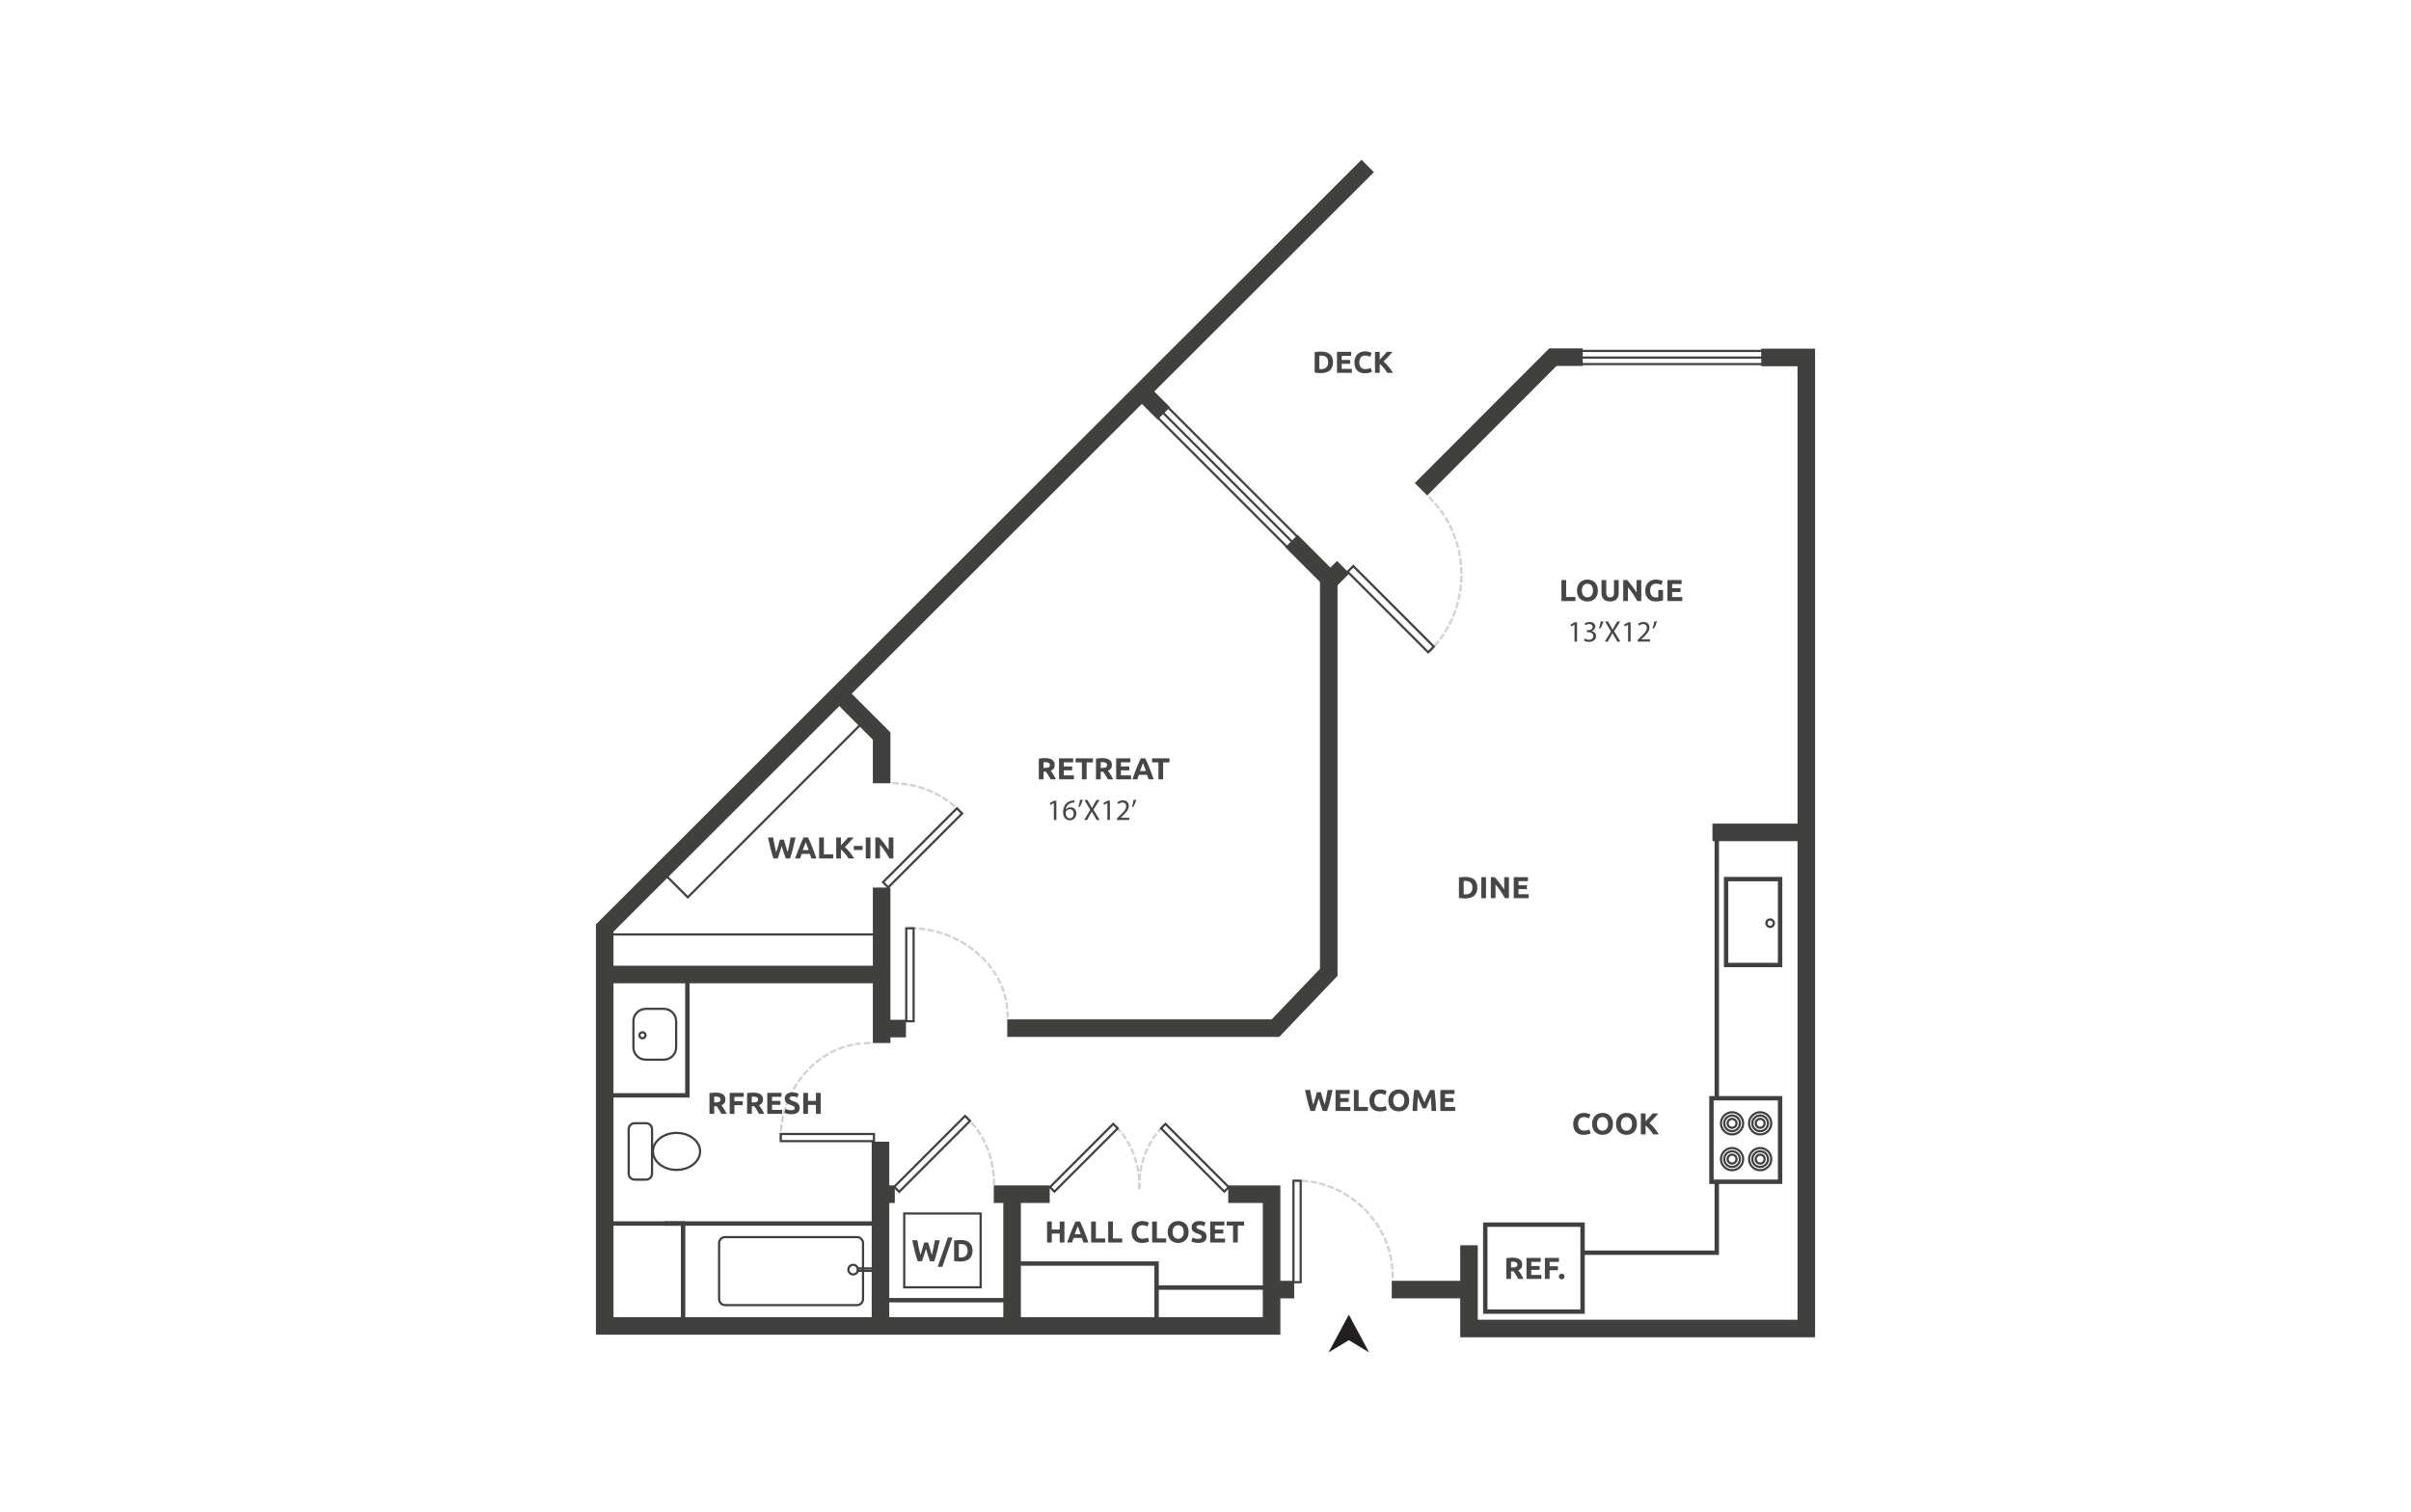 <?xml version="1.0" encoding="UTF-8"?><svg id="Layer_1" xmlns="http://www.w3.org/2000/svg" viewBox="0 0 998 626"><defs><style>.cls-1{fill:#d0d1d0;}.cls-2{fill:#231f20;}.cls-3{fill:#464646;}.cls-4{fill:#fff;}.cls-5{fill:#40413f;}</style></defs><rect class="cls-4" x="-15" y="-13" width="1028" height="652"/><path class="cls-5" d="M280.037,484.776c-5.629,0-10.209-3.638-10.209-8.11s4.58-8.109,10.209-8.109,10.21,3.637,10.21,8.109-4.58,8.11-10.21,8.11ZM280.037,469.466c-5.128,0-9.3,3.23-9.3,7.2s4.172,7.201,9.3,7.201,9.301-3.231,9.301-7.201-4.172-7.2-9.301-7.2Z"/><path class="cls-5" d="M267.415,488.796h-4.699c-1.622,0-2.942-1.32-2.942-2.942v-18.377c0-1.622,1.32-2.941,2.942-2.941h4.699c1.622,0,2.942,1.319,2.942,2.941v18.377c0,1.622-1.32,2.942-2.942,2.942ZM262.717,465.444c-1.121,0-2.033.912-2.033,2.032v18.377c0,1.121.912,2.033,2.033,2.033h4.699c1.121,0,2.033-.912,2.033-2.033v-18.377c0-1.12-.912-2.032-2.033-2.032h-4.699Z"/><path class="cls-5" d="M274.777,439.141h-7.48c-3.065,0-5.56-2.494-5.56-5.559v-10.823c0-3.065,2.494-5.56,5.56-5.56h7.48c3.065,0,5.56,2.494,5.56,5.56v10.823c0,3.065-2.494,5.559-5.56,5.559ZM267.297,418.108c-2.565,0-4.651,2.086-4.651,4.651v10.823c0,2.564,2.086,4.65,4.651,4.65h7.48c2.565,0,4.651-2.086,4.651-4.65v-10.823c0-2.565-2.086-4.651-4.651-4.651h-7.48Z"/><path class="cls-5" d="M265.939,430.295c-.94,0-1.704-.763-1.704-1.702,0-.939.764-1.703,1.704-1.703.939,0,1.703.763,1.703,1.703,0,.938-.763,1.702-1.703,1.702ZM265.939,427.8c-.439,0-.795.356-.795.794,0,.437.357.793.795.793.438,0,.794-.356.794-.793,0-.438-.356-.794-.794-.794Z"/><path class="cls-5" d="M354.752,540.749h-54.604c-1.622,0-2.941-1.319-2.941-2.941v-23.177c0-1.622,1.319-2.942,2.941-2.942h54.604c1.622,0,2.942,1.32,2.942,2.942v23.177c0,1.622-1.32,2.941-2.942,2.941ZM300.148,512.598c-1.12,0-2.032.912-2.032,2.033v23.177c0,1.12.912,2.032,2.032,2.032h54.604c1.121,0,2.033-.912,2.033-2.032v-23.177c0-1.121-.912-2.033-2.033-2.033h-54.604Z"/><path class="cls-5" d="M363.348,526.574h-8.655v-1.927h8.655v1.927ZM355.603,525.665h6.837v-.109h-6.837v.109Z"/><path class="cls-5" d="M353.16,528.058c-1.349,0-2.447-1.098-2.447-2.447,0-1.35,1.098-2.448,2.447-2.448,1.35,0,2.448,1.098,2.448,2.448,0,1.349-1.098,2.447-2.448,2.447ZM353.16,524.071c-.849,0-1.538.691-1.538,1.539s.69,1.538,1.538,1.538,1.539-.69,1.539-1.538-.691-1.539-1.539-1.539Z"/><path class="cls-5" d="M716.961,470.083c-2.78,0-5.042-2.262-5.042-5.042s2.262-5.042,5.042-5.042c2.781,0,5.043,2.262,5.043,5.042s-2.262,5.042-5.043,5.042ZM716.961,460.908c-2.279,0-4.132,1.855-4.132,4.133s1.854,4.132,4.132,4.132,4.134-1.854,4.134-4.132-1.855-4.133-4.134-4.133Z"/><path class="cls-5" d="M716.961,468.74c-2.039,0-3.698-1.659-3.698-3.698s1.659-3.697,3.698-3.697,3.697,1.658,3.697,3.697-1.658,3.698-3.697,3.698ZM716.961,462.253c-1.538,0-2.789,1.251-2.789,2.788,0,1.538,1.251,2.789,2.789,2.789,1.538,0,2.788-1.251,2.788-2.789,0-1.538-1.251-2.788-2.788-2.788Z"/><path class="cls-5" d="M716.961,467.35c-1.273,0-2.309-1.036-2.309-2.309,0-1.274,1.036-2.31,2.309-2.31s2.308,1.036,2.308,2.31c0,1.273-1.035,2.309-2.308,2.309ZM716.961,463.64c-.772,0-1.4.628-1.4,1.401s.628,1.4,1.4,1.4c.771,0,1.399-.628,1.399-1.4s-.628-1.401-1.399-1.401Z"/><path class="cls-5" d="M728.598,470.083c-2.78,0-5.042-2.262-5.042-5.042s2.262-5.042,5.042-5.042,5.042,2.262,5.042,5.042-2.262,5.042-5.042,5.042ZM728.598,460.908c-2.279,0-4.133,1.855-4.133,4.133s1.855,4.132,4.133,4.132,4.133-1.854,4.133-4.132-1.855-4.133-4.133-4.133Z"/><path class="cls-5" d="M728.598,468.74c-2.038,0-3.696-1.659-3.696-3.698s1.658-3.697,3.696-3.697,3.696,1.658,3.696,3.697-1.658,3.698-3.696,3.698ZM728.598,462.253c-1.537,0-2.788,1.251-2.788,2.788,0,1.538,1.251,2.789,2.788,2.789s2.788-1.251,2.788-2.789c0-1.538-1.251-2.788-2.788-2.788Z"/><path class="cls-5" d="M728.598,467.35c-1.273,0-2.309-1.036-2.309-2.309,0-1.274,1.036-2.31,2.309-2.31s2.308,1.036,2.308,2.31c0,1.273-1.035,2.309-2.308,2.309ZM728.598,463.64c-.772,0-1.4.628-1.4,1.401s.628,1.4,1.4,1.4c.771,0,1.399-.628,1.399-1.4s-.628-1.401-1.399-1.401Z"/><path class="cls-5" d="M716.961,484.897c-2.78,0-5.042-2.262-5.042-5.043,0-2.78,2.262-5.041,5.042-5.041,2.781,0,5.043,2.261,5.043,5.041,0,2.781-2.262,5.043-5.043,5.043ZM716.961,475.722c-2.279,0-4.132,1.854-4.132,4.131,0,2.28,1.854,4.134,4.132,4.134s4.134-1.855,4.134-4.134c0-2.278-1.855-4.131-4.134-4.131Z"/><path class="cls-5" d="M716.961,483.552c-2.039,0-3.698-1.659-3.698-3.698,0-2.037,1.659-3.696,3.698-3.696s3.697,1.658,3.697,3.696c0,2.039-1.658,3.698-3.697,3.698ZM716.961,477.067c-1.538,0-2.789,1.25-2.789,2.787,0,1.538,1.251,2.789,2.789,2.789,1.538,0,2.788-1.251,2.788-2.789,0-1.537-1.251-2.787-2.788-2.787Z"/><path class="cls-5" d="M716.961,482.164c-1.273,0-2.309-1.037-2.309-2.311,0-1.273,1.036-2.308,2.309-2.308s2.308,1.035,2.308,2.308c0,1.274-1.035,2.311-2.308,2.311ZM716.961,478.454c-.772,0-1.4.628-1.4,1.399,0,.773.628,1.402,1.4,1.402.771,0,1.399-.628,1.399-1.402,0-.771-.628-1.399-1.399-1.399Z"/><path class="cls-5" d="M728.598,484.897c-2.78,0-5.042-2.262-5.042-5.043,0-2.78,2.262-5.041,5.042-5.041s5.042,2.261,5.042,5.041c0,2.781-2.262,5.043-5.042,5.043ZM728.598,475.722c-2.279,0-4.133,1.854-4.133,4.131,0,2.28,1.855,4.134,4.133,4.134s4.133-1.855,4.133-4.134c0-2.278-1.855-4.131-4.133-4.131Z"/><path class="cls-5" d="M728.598,483.552c-2.038,0-3.696-1.659-3.696-3.698,0-2.037,1.658-3.696,3.696-3.696s3.696,1.658,3.696,3.696c0,2.039-1.658,3.698-3.696,3.698ZM728.598,477.067c-1.537,0-2.788,1.25-2.788,2.787,0,1.538,1.251,2.789,2.788,2.789s2.788-1.251,2.788-2.789c0-1.537-1.251-2.787-2.788-2.787Z"/><path class="cls-5" d="M728.598,482.164c-1.273,0-2.309-1.037-2.309-2.311,0-1.273,1.036-2.308,2.309-2.308s2.308,1.035,2.308,2.308c0,1.274-1.035,2.311-2.308,2.311ZM728.598,478.454c-.772,0-1.4.628-1.4,1.399,0,.773.628,1.402,1.4,1.402.771,0,1.399-.628,1.399-1.402,0-.771-.628-1.399-1.399-1.399Z"/><path class="cls-5" d="M737.753,490.133h-30.236v-36.386h30.236v36.386ZM709.335,488.315h26.6v-32.75h-26.6v32.75Z"/><path class="cls-5" d="M732.725,384.18c-1.103,0-2-.897-2-2,0-1.105.897-2.004,2-2.004,1.103,0,2.001.898,2.001,2.004,0,1.103-.897,2-2.001,2ZM732.725,381.085c-.602,0-1.091.491-1.091,1.095,0,.602.489,1.091,1.091,1.091s1.092-.489,1.092-1.091c0-.604-.49-1.095-1.092-1.095Z"/><path class="cls-5" d="M737.753,400.402h-24.167v-37.379h24.167v37.379ZM715.404,398.584h20.531v-33.743h-20.531v33.743Z"/><polygon class="cls-5" points="529.993 552.55 246.67 552.55 246.67 382.676 563.577 66.125 568.717 71.27 253.942 385.691 253.942 545.278 522.72 545.278 522.72 498.015 508.414 498.015 508.414 490.743 529.993 490.743 529.993 552.55"/><polygon class="cls-5" points="751.33 553.616 604.438 553.616 604.438 515.518 611.71 515.518 611.71 546.344 744.058 546.344 744.058 151.613 729.042 151.613 729.042 144.341 751.33 144.341 751.33 553.616"/><rect class="cls-5" x="361.305" y="367.427" width="7.272" height="64.365"/><polygon class="cls-5" points="368.578 324.261 361.305 324.261 361.305 306.227 343.008 287.929 348.15 282.788 368.578 303.214 368.578 324.261"/><rect class="cls-5" x="250.306" y="399.791" width="115.82" height="7.272"/><rect class="cls-5" x="708.851" y="340.967" width="36.593" height="7.272"/><rect class="cls-5" x="576.095" y="530.239" width="31.269" height="7.272"/><rect class="cls-5" x="526.712" y="530.239" width="9" height="7.272"/><rect class="cls-5" x="360.83" y="472.647" width="7.272" height="76.977"/><rect class="cls-5" x="415.308" y="496.252" width="7.272" height="53.847"/><rect class="cls-5" x="411.365" y="490.743" width="23.152" height="7.272"/><rect class="cls-5" x="362.573" y="490.743" width="7.816" height="7.272"/><rect class="cls-5" x="365.83" y="422.174" width="9.178" height="7.272"/><polygon class="cls-5" points="283.664 549.151 281.846 549.151 281.846 507.425 249.832 507.425 249.832 505.607 283.664 505.607 283.664 549.151"/><rect class="cls-5" x="364.941" y="537.347" width="54.477" height="1.818"/><polygon class="cls-5" points="479.658 547.256 477.84 547.256 477.84 524.006 419.595 524.006 419.595 522.188 479.658 522.188 479.658 547.256"/><rect class="cls-5" x="478.749" y="532.136" width="47.963" height="1.818"/><polygon class="cls-5" points="285.44 454.372 250.306 454.372 250.306 452.553 283.622 452.553 283.622 402.658 285.44 402.658 285.44 454.372"/><rect class="cls-5" x="709.721" y="345.813" width="1.818" height="108.537"/><polygon class="cls-5" points="711.539 519.507 655.322 519.507 655.322 517.689 709.721 517.689 709.721 489.346 711.539 489.346 711.539 519.507"/><rect class="cls-5" x="274.998" y="505.607" width="88.997" height="1.818"/><path class="cls-1" d="M591.818,270.223l-.672-.612,1.63-1.792.672.612-1.63,1.792ZM594.061,267.759l-.673-.611,1.771-2.039.706.573-.739.904-1.065,1.174ZM596.434,264.948l-.732-.54.27-.366c.358-.484.704-.974,1.039-1.469l.254-.376.754.509-.255.377c-.342.506-.695,1.005-1.06,1.499l-.27.366ZM598.521,261.925l-.774-.478.239-.387c.315-.51.619-1.028.91-1.55l.221-.398.794.443-.222.397c-.298.534-.607,1.063-.929,1.585l-.239.387ZM600.346,258.739l-.811-.41.205-.406c.271-.535.53-1.077.778-1.623l.188-.414.827.376-.188.414c-.253.557-.518,1.109-.794,1.657l-.205.406ZM601.899,255.409l-.843-.34.17-.422c.226-.557.439-1.118.641-1.682l.154-.428.856.307-.154.428c-.206.575-.424,1.147-.653,1.716l-.17.421ZM603.172,251.964l-.868-.27.135-.434c.178-.574.345-1.15.502-1.729l.117-.439.878.235-.118.439c-.158.59-.329,1.179-.51,1.763l-.135.434ZM604.158,248.428l-.887-.2.099-.443c.132-.587.253-1.175.36-1.764l.083-.447.894.164-.082.447c-.111.602-.234,1.202-.367,1.799l-.1.444ZM604.858,244.822l-.9-.128.064-.45c.084-.595.157-1.19.219-1.788l.046-.452.905.093-.047.452c-.062.609-.137,1.217-.223,1.823l-.064.45ZM605.269,241.175l-.908-.056.028-.454c.037-.6.062-1.199.076-1.799l.011-.455.909.021-.011.455c-.014.611-.041,1.222-.078,1.833l-.028.455ZM604.48,237.522l-.008-.455c-.011-.6-.033-1.2-.066-1.8l-.026-.454.908-.051.025.455c.035.611.057,1.222.068,1.834l.008.455-.909.016ZM604.313,233.925l-.043-.452c-.057-.598-.126-1.194-.207-1.789l-.061-.45.9-.122.061.45c.083.607.154,1.215.212,1.824l.043.453-.905.086ZM603.863,230.353l-.079-.447c-.105-.59-.221-1.179-.349-1.766l-.098-.444.889-.194.097.445c.131.597.249,1.198.356,1.801l.079.447-.895.158ZM603.129,226.83l-.114-.439c-.152-.581-.315-1.158-.49-1.732l-.132-.435.87-.265.132.435c.178.585.345,1.175.499,1.768l.115.44-.88.228ZM602.116,223.377l-.15-.429c-.198-.566-.408-1.128-.629-1.686l-.168-.423.845-.336.168.423c.226.57.44,1.143.642,1.721l.15.429-.858.3ZM600.823,220.019l-.184-.415c-.242-.548-.498-1.09-.765-1.627l-.202-.407.814-.404.202.407c.273.549.533,1.104.781,1.665l.184.415-.831.367ZM599.26,216.781l-.219-.398c-.288-.525-.589-1.045-.899-1.559l-.235-.389.778-.47.235.389c.318.525.623,1.055.919,1.591l.218.399-.796.438ZM597.427,213.685l-.251-.379c-.331-.5-.673-.992-1.027-1.476l-.267-.367.734-.535.268.367c.361.497.712 1,1.05,1.51l.251.379-.758.502ZM595.343,210.755l-.283-.356c-.208-.26-.417-.518-.631-.774l-.838-.922.673-.611.851.937c.23.275.445.539.656.804l.284.355-.711.567ZM592.978,208.03l-1.833-2.019.673-.611,1.833,2.019-.673.611Z"/><path class="cls-5" d="M591.178,270.682l-33.98-33.981,2.988-2.988,33.98,33.981-2.988,2.988ZM558.483,236.702l32.695,32.695,1.703-1.703-32.695-32.695-1.703,1.703Z"/><path class="cls-1" d="M416.674,421.362l-.146-2.724.908-.049.146,2.724-.908.049ZM416.502,417.751l-.045-.452c-.06-.597-.139-1.19-.234-1.779l-.072-.448.897-.145.073.449c.097.606.177,1.217.239,1.831l.046.453-.905.091ZM415.986,414.203l-.099-.444c-.13-.584-.276-1.164-.437-1.739l-.122-.438.875-.245.122.438c.166.591.316,1.187.449,1.787l.099.444-.888.197ZM415.064,410.741l-.148-.43c-.194-.566-.405-1.125-.629-1.678l-.171-.421.842-.343.171.421c.232.569.447,1.144.647,1.724l.148.431-.859.296ZM413.76,407.405l-.194-.411c-.255-.54-.524-1.073-.807-1.601l-.215-.4.801-.43.215.4c.29.54.566,1.087.828,1.641l.194.411-.822.389ZM412.104,404.228l-.236-.388c-.309-.51-.632-1.012-.968-1.508l-.255-.376.753-.51.255.376c.344.509.675,1.024.993,1.546l.235.389-.777.471ZM410.13,401.238l-.273-.363c-.359-.476-.73-.945-1.113-1.406l-.29-.35.7-.581.29.35c.392.472.772.952,1.14,1.44l.273.363-.726.547ZM407.872,398.454l-.307-.335c-.402-.439-.817-.872-1.241-1.294l-.322-.321.642-.644.321.321c.435.433.858.874,1.271,1.325l.306.336-.67.613ZM405.36,395.895l-.337-.305c-.442-.401-.894-.794-1.356-1.176l-.35-.29.581-.7.35.29c.472.392.935.793,1.386,1.203l.337.305-.611.673ZM402.623,393.572l-.362-.274c-.477-.36-.962-.712-1.458-1.055l-.373-.259.518-.747.374.258c.504.35,1.0.708,1.488,1.078l.362.274-.549.724ZM399.687,391.498l-.384-.242c-.506-.318-1.021-.626-1.544-.924l-.395-.226.451-.79.395.226c.533.305,1.059.621,1.576.945l.385.242-.484.77ZM396.582,389.682l-.404-.209c-.531-.273-1.069-.537-1.616-.789l-.413-.19.38-.826.413.19c.559.257,1.11.526,1.653.807l.404.209-.417.808ZM393.335,388.137l-.421-.174c-.552-.228-1.111-.445-1.677-.652l-.427-.155.311-.854.427.155c.579.21,1.15.432,1.714.666l.42.173-.347.841ZM389.969,386.869l-.433-.138c-.57-.181-1.145-.351-1.727-.509l-.439-.12.24-.877.439.12c.592.162,1.18.335,1.762.519l.433.138-.275.866ZM386.509,385.886l-.444-.101c-.582-.132-1.17-.254-1.762-.364l-.447-.083.166-.894.447.083c.605.112,1.205.235,1.799.371l.443.1-.202.887ZM382.978,385.195l-.45-.064c-.591-.084-1.187-.156-1.786-.217l-.452-.044.09-.905.453.045c.612.06,1.22.134,1.823.22l.45.064-.128.9ZM379.409,384.817l-2.724-.115.038-.908,2.724.115-.038.908Z"/><path class="cls-5" d="M374.672,423.236v-39.392h3.957v39.39l-3.957.002ZM375.581,384.753v37.574l2.139-.002v-37.572h-2.139Z"/><path class="cls-1" d="M411.911,490.629h-.909v-.455c0-.607-.012-1.206-.036-1.799l-.018-.454.908-.036.019.455c.024.604.036,1.215.036,1.835v.455ZM410.894,487.034l-.037-.454c-.051-.604-.113-1.2-.187-1.787l-.057-.451.901-.115.058.45c.076.601.14,1.21.191,1.828l.038.453-.906.075ZM410.482,483.462l-.077-.447c-.104-.597-.22-1.184-.348-1.762l-.099-.444.888-.197.099.444c.131.592.249,1.193.355,1.803l.078.448-.896.155ZM409.745,479.948l-.121-.439c-.16-.582-.331-1.156-.516-1.72l-.141-.432.865-.282.141.432c.188.578.365,1.166.528,1.762l.12.438-.876.241ZM408.671,476.522l-.163-.424c-.216-.563-.444-1.116-.684-1.659l-.184-.415.831-.367.184.415c.247.557.48,1.125.701,1.702l.163.424-.849.325ZM407.26,473.223l-.204-.407c-.271-.537-.554-1.065-.847-1.584l-.225-.395.791-.448.224.396c.301.531.59,1.071.868,1.623l.205.406-.812.409ZM405.528,470.077l-.243-.384c-.322-.508-.655-1.006-.998-1.493l-.261-.372.743-.523.262.371c.351.5.692,1.01,1.021,1.53l.244.384-.768.487ZM403.499,467.112l-.279-.359c-.306-.395-.62-.785-.939-1.167l-.497-.546.672-.612.51.561c.339.406.66.802.973,1.206l.278.359-.718.557ZM401.172,464.367l-1.814-1.993.672-.612,1.814,1.993-.672.612Z"/><path class="cls-5" d="M372.211,494.022l-2.707-2.706,29.959-29.959,2.706,2.706-29.959,29.959ZM370.79,491.316l1.421,1.42,28.673-28.674-1.42-1.42-28.674,28.674Z"/><path class="cls-1" d="M472.033,492.277l-.908-.029.014-.455c.013-.401.02-.803.02-1.206l-.013-1.044.909-.016.013,1.06c0,.413-.007.824-.02,1.236l-.015.454ZM471.111,488.658l-.031-.453c-.04-.597-.096-1.194-.165-1.789l-.052-.451.903-.106.053.452c.071.609.127,1.22.169,1.831l.03.454-.906.061ZM470.736,485.089l-.076-.447c-.099-.59-.215-1.177-.344-1.761l-.099-.444.888-.197.099.444c.133.598.25,1.201.353,1.806l.075.448-.896.152ZM470.001,481.576l-.121-.438c-.16-.576-.335-1.148-.524-1.716l-.144-.431.863-.288.144.431c.194.582.373,1.17.536,1.76l.122.439-.876.242ZM468.912,478.16l-.166-.423c-.217-.557-.451-1.107-.699-1.652l-.188-.414.827-.376.188.414c.255.559.494,1.126.718,1.696l.166.423-.847.332ZM467.47,474.875l-.209-.403c-.275-.529-.565-1.051-.87-1.566l-.231-.392.782-.463.232.391c.312.529.611,1.067.893,1.61l.209.403-.806.419ZM465.69,471.765l-.252-.378c-.33-.495-.675-.985-1.033-1.464l-.273-.364.728-.545.273.364c.369.494.723.995,1.062,1.505l.252.378-.756.504ZM463.438,468.834l-.176-.351-1.485-1.635.673-.611,1.524,1.678c.029.032.054.068.074.106l.203.407-.813.407Z"/><path class="cls-5" d="M436.462,493.951l-2.485-2.486,26.832-26.833,2.487,2.486-26.834,26.833ZM435.263,491.465l1.199,1.2,25.548-25.547-1.201-1.2-25.547,25.547Z"/><path class="cls-1" d="M471.214,492.277l-.015-.454c-.013-.412-.02-.823-.02-1.236l.013-1.06.909.016-.013,1.044c0,.402.007.804.02,1.206l.014.455-.908.029ZM472.136,488.658l-.906-.061.03-.454c.042-.612.098-1.222.169-1.831l.053-.452.903.106-.052.451c-.069.595-.125,1.191-.165,1.789l-.031.453ZM472.511,485.089l-.896-.152.075-.448c.103-.605.22-1.207.353-1.806l.099-.444.888.197-.099.444c-.13.584-.245,1.171-.344,1.761l-.076.447ZM473.246,481.576l-.876-.242.122-.439c.163-.59.342-1.178.536-1.76l.144-.431.863.288-.144.431c-.189.568-.364,1.14-.524,1.716l-.121.438ZM474.335,478.16l-.847-.332.166-.423c.225-.571.463-1.137.718-1.696l.188-.414.827.376-.188.414c-.248.545-.481,1.095-.699,1.652l-.166.423ZM475.777,474.875l-.806-.419.209-.403c.282-.543.581-1.081.893-1.61l.232-.391.782.463-.231.392c-.305.515-.595,1.037-.87,1.566l-.209.403ZM477.557,471.765l-.756-.504.252-.378c.339-.51.692-1.011,1.062-1.505l.273-.364.728.545-.273.364c-.359.479-.703.969-1.033,1.464l-.252.378ZM479.809,468.834l-.813-.407.334-.576,1.467-1.615.673.611-1.485,1.635-.176.351Z"/><path class="cls-5" d="M506.783,493.951l-26.833-26.833,2.486-2.486,26.834,26.833-2.487,2.486ZM481.235,467.118l25.547,25.547,1.201-1.2-25.548-25.547-1.2,1.2Z"/><path class="cls-1" d="M576.079,529.207l-.131-2.724.908-.043.131,2.724-.908.043ZM575.905,525.575l-.037-.783c-.043-.47-.097-.957-.162-1.442l-.059-.451.902-.119.059.451c.065.497.12.996.166,1.497l.039.803-.908.043ZM575.511,522.018l-.081-.447c-.106-.592-.228-1.18-.362-1.763l-.102-.443.886-.204.102.443c.138.597.261,1.199.371,1.806l.081.447-.895.162ZM574.745,518.504l-.122-.438c-.163-.578-.338-1.151-.528-1.719l-.144-.431.863-.288.144.431c.194.582.375,1.169.541,1.761l.122.438-.875.245ZM573.649,515.08l-.163-.423c-.217-.56-.446-1.113-.688-1.661l-.184-.415.831-.367.184.415c.248.56.483,1.127.704,1.7l.164.424-.848.328ZM572.237,511.774l-.202-.407c-.266-.537-.545-1.067-.837-1.591l-.222-.397.794-.443.221.398c.299.536.585,1.079.858,1.628l.202.407-.814.404ZM570.527,508.613l-.24-.387c-.315-.51-.641-1.013-.978-1.508l-.256-.376.751-.511.256.376c.344.506.679,1.02,1.001,1.542l.239.386-.773.478ZM568.536,505.62l-.273-.364c-.359-.479-.728-.951-1.11-1.413l-.289-.351.702-.578.288.351c.391.475.769.957,1.136,1.447l.273.364-.728.545ZM566.286,502.816l-.304-.338c-.4-.446-.81-.883-1.23-1.31l-.319-.324.648-.637.319.324c.43.438.85.884,1.259,1.341l.304.338-.676.607ZM563.798,500.223l-.333-.31c-.439-.408-.885-.807-1.341-1.198l-.346-.295.59-.692.345.296c.467.398.924.805,1.372,1.222l.333.31-.62.666ZM561.089,497.861l-.359-.28c-.472-.368-.953-.726-1.441-1.074l-.37-.264.527-.74.37.264c.499.355.99.722,1.473,1.097l.359.28-.559.717ZM558.186,495.746l-.382-.247c-.502-.325-1.013-.639-1.53-.941l-.392-.229.458-.785.392.229c.53.309,1.051.63,1.566.962l.382.247-.494.763ZM555.105,493.897l-.402-.211c-.53-.278-1.066-.545-1.609-.801l-.411-.194.387-.822.411.194c.555.261,1.103.533,1.644.819l.402.211-.423.804ZM551.874,492.334l-.42-.174c-.552-.229-1.11-.446-1.673-.651l-.427-.154.31-.855.428.155c.576.209,1.146.431,1.711.665l.42.174-.348.84ZM548.516,491.072l-.434-.135c-.57-.177-1.144-.343-1.725-.494l-.439-.115.23-.88.44.115c.593.155,1.182.324,1.764.505l.434.135-.27.868ZM545.059,490.124l-.445-.094c-.584-.123-1.174-.234-1.767-.332l-.448-.074.147-.897.448.074c.607.099,1.209.212,1.807.339l.445.094-.188.889ZM541.525,489.504l-.452-.052c-.341-.04-.683-.075-1.027-.106l-1.208-.057.043-.907,1.228.058c.371.032.722.068,1.07.108l.452.052-.105.904ZM537.93,489.247l-2.313-.11.043-.908,2.313.11-.043.908Z"/><path class="cls-5" d="M538.852,531.254h-3.891v-42.912l3.891.005v42.907ZM535.87,530.345h2.073v-41.091l-2.073-.002v41.093Z"/><path class="cls-1" d="M323.549,471.873l-.908-.04.119-2.724.908.04-.119,2.724ZM323.688,468.258l-.906-.075.038-.454c.051-.613.115-1.222.193-1.828l.058-.451.902.115-.058.451c-.075.592-.139,1.189-.189,1.789l-.037.453ZM324.106,464.686l-.896-.154.076-.448c.105-.605.223-1.207.354-1.805l.098-.444.888.195-.098.444c-.128.583-.244,1.171-.345,1.764l-.077.447ZM324.834,461.167l-.877-.236.118-.439c.159-.594.329-1.183.513-1.765l.136-.433.867.273-.137.434c-.178.57-.345,1.146-.502,1.728l-.118.439ZM325.873,457.731l-.854-.311.155-.427c.209-.576.431-1.146.665-1.71l.174-.42.84.348-.174.42c-.228.551-.445,1.109-.651,1.673l-.155.427ZM327.21,454.402l-.824-.385.193-.412c.259-.556.531-1.103.813-1.645l.21-.403.806.421-.21.403c-.277.529-.541,1.066-.795,1.609l-.193.412ZM328.835,451.202l-.786-.456.228-.393c.308-.531.627-1.053.956-1.566l.246-.383.764.491-.245.382c-.322.502-.634,1.014-.935,1.532l-.228.393ZM330.738,448.16l-.743-.525.263-.371c.353-.502.718-.993,1.093-1.475l.279-.359.717.557-.279.359c-.366.471-.722.953-1.068,1.442l-.262.372ZM332.905,445.3l-.692-.59.295-.346c.398-.468.805-.925,1.222-1.371l.31-.333.665.621-.311.332c-.407.437-.805.883-1.194,1.341l-.295.346ZM335.32,442.648l-.634-.652.326-.317c.439-.427.887-.845,1.344-1.251l.34-.302.604.68-.34.302c-.447.397-.884.804-1.314,1.222l-.326.317ZM337.974,440.235l-.57-.708.354-.285c.478-.384.964-.757,1.458-1.118l.367-.267.535.734-.367.268c-.483.351-.957.716-1.424,1.091l-.354.285ZM340.845,438.087l-.498-.761.381-.249c.514-.336,1.034-.659,1.562-.969l.392-.23.461.784-.392.231c-.516.302-1.024.618-1.525.946l-.38.249ZM343.915,436.232l-.418-.807.403-.209c.545-.282,1.096-.55,1.655-.805l.414-.188.376.827-.414.188c-.544.248-1.081.51-1.612.786l-.404.209ZM347.159,434.705l-.333-.846.423-.166c.572-.226,1.15-.434,1.733-.628l.431-.143.286.863-.431.143c-.567.188-1.129.392-1.685.61l-.423.167ZM350.544,433.528l-.237-.878.439-.118c.593-.161,1.191-.305,1.793-.433l.445-.094.188.889-.445.094c-.586.124-1.167.265-1.744.421l-.439.119ZM354.044,432.733l-.139-.898.449-.069c.605-.093,1.214-.17,1.828-.23l.048.907h-.004c-.552.056-1.144.13-1.733.221l-.449.069ZM357.615,432.371l-.047-.908,2.724-.141.047.908-2.724.141Z"/><path class="cls-5" d="M362.217,472.861h-39.485v-3.858h39.485v3.858ZM323.641,471.952h37.667v-2.04h-37.667v2.04Z"/><path class="cls-1" d="M397.609,336.652l-2.018-1.833.611-.673,2.018,1.833-.611.673ZM394.916,334.206l-.336-.306c-.5-.423-.939-.774-1.385-1.114l-.361-.276.552-.723.361.276c.456.349.906.708,1.349,1.078.005.004.092.083.097.088l.336.306-.613.671ZM392.117,331.986l-.374-.258c-.494-.341-.993-.671-1.5-.988l-.385-.241.483-.771.385.241c.518.324,1.03.662,1.534,1.011l.374.258-.517.748ZM389.095,330.045l-.396-.223c-.524-.295-1.052-.577-1.585-.847l-.406-.205.41-.811.406.205c.546.275,1.087.565,1.621.866l.396.223-.446.792ZM385.906,328.388l-.415-.186c-.547-.246-1.099-.479-1.655-.7l-.423-.167.335-.846.423.168c.57.226,1.135.464,1.694.716l.415.186-.373.829ZM382.58,327.025l-.43-.148c-.566-.196-1.137-.378-1.712-.549l-.435-.13.258-.871.436.129c.587.174,1.17.361,1.749.561l.43.148-.296.859ZM379.145,325.966l-.441-.11c-.582-.145-1.166-.277-1.753-.396l-.446-.09.181-.891.446.09c.6.122,1.198.257,1.792.405l.441.11-.22.882ZM375.63,325.211l-.449-.07c-.59-.093-1.185-.174-1.781-.241l-.452-.051.103-.904.452.051c.608.069,1.215.152,1.82.247l.448.071-.141.897ZM372.062,324.766l-.454-.032c-.598-.043-1.197-.071-1.796-.087l-.454-.012.024-.908.455.011c.612.016,1.224.046,1.835.089l.454.032-.064.907Z"/><path class="cls-5" d="M367.666,368.009l-2.793-2.796,31.217-31.216,2.794,2.793-31.218,31.218ZM366.159,365.213l1.507,1.51,29.933-29.933-1.508-1.507-29.932,29.93Z"/><rect class="cls-5" x="539.268" y="220.544" width="7.272" height="23.538" transform="translate(-5.257 451.934) rotate(-45)"/><rect class="cls-5" x="473.895" y="160.985" width="7.272" height="11.91" transform="translate(21.832 386.585) rotate(-45.003)"/><rect class="cls-5" x="509.861" y="157.642" width=".909" height="75.673" transform="translate(11.245 418.106) rotate(-45.001)"/><rect class="cls-5" x="507.72" y="159.783" width=".909" height="75.673" transform="translate(9.101 417.211) rotate(-44.999)"/><rect class="cls-5" x="505.614" y="161.888" width=".909" height="75.674" transform="translate(6.99 416.326) rotate(-44.998)"/><rect class="cls-5" x="654.271" y="147.571" width="75.088" height=".909"/><rect class="cls-5" x="654.271" y="144.822" width="75.088" height=".909"/><rect class="cls-5" x="654.271" y="150.275" width="75.088" height=".909"/><path class="cls-3" d="M296.225,452.322c1.304,0,2.304.232,2.998.696.693.463,1.04,1.185,1.04,2.163,0,.61-.14,1.105-.42,1.486-.281.38-.684.679-1.21.897.175.217.359.466.551.746.193.281.383.574.571.878.188.305.37.623.546.953.175.33.338.654.489.972h-2.187c-.16-.284-.321-.573-.485-.866-.164-.292-.332-.577-.503-.852-.172-.276-.343-.538-.51-.784-.168-.247-.336-.47-.503-.671h-.966v3.173h-1.957v-8.566c.427-.083.867-.142,1.324-.176.455-.034.863-.05,1.222-.05ZM296.338,453.989c-.142,0-.269.004-.383.013-.113.008-.219.017-.32.025v2.358h.552c.735,0,1.262-.092,1.58-.276s.477-.497.477-.941c0-.426-.162-.729-.483-.909-.322-.179-.796-.27-1.424-.27Z"/><path class="cls-3" d="M302.044,461.113v-8.691h5.819v1.642h-3.863v1.819h3.436v1.642h-3.436v3.587h-1.957Z"/><path class="cls-3" d="M311.789,452.322c1.304,0,2.304.232,2.998.696.693.463,1.04,1.185,1.04,2.163,0,.61-.14,1.105-.42,1.486-.281.38-.684.679-1.21.897.175.217.359.466.551.746.193.281.383.574.571.878.188.305.37.623.546.953.175.33.338.654.489.972h-2.187c-.16-.284-.321-.573-.485-.866-.164-.292-.332-.577-.503-.852-.172-.276-.343-.538-.51-.784-.168-.247-.336-.47-.503-.671h-.966v3.173h-1.957v-8.566c.427-.083.867-.142,1.324-.176.455-.034.863-.05,1.222-.05ZM311.902,453.989c-.142,0-.269.004-.383.013-.113.008-.219.017-.32.025v2.358h.552c.735,0,1.262-.092,1.58-.276s.477-.497.477-.941c0-.426-.162-.729-.483-.909-.322-.179-.796-.27-1.424-.27Z"/><path class="cls-3" d="M317.608,461.113v-8.691h5.87v1.642h-3.913v1.706h3.474v1.605h-3.474v2.094h4.202v1.643h-6.158Z"/><path class="cls-3" d="M327.578,459.621c.276,0,.504-.023.684-.069.18-.046.324-.108.433-.188.108-.079.184-.173.226-.282.042-.108.063-.23.063-.363,0-.284-.134-.521-.401-.709-.268-.188-.728-.391-1.379-.608-.285-.1-.569-.215-.853-.344s-.54-.293-.765-.489-.41-.435-.552-.716c-.142-.28-.213-.621-.213-1.022s.075-.763.226-1.085c.15-.321.363-.596.639-.821.276-.226.61-.4,1.003-.521.393-.121.836-.182,1.33-.182.585,0,1.091.063,1.517.188.427.126.778.264,1.054.415l-.565,1.542c-.242-.125-.512-.236-.809-.332s-.654-.145-1.072-.145c-.468,0-.805.066-1.009.194-.205.131-.307.329-.307.597,0,.159.037.292.113.401.075.108.182.207.32.295.138.087.296.167.477.238.179.071.378.144.596.219.452.168.844.333,1.179.495.335.163.613.353.834.571.222.217.387.472.496.765.108.293.163.648.163,1.066,0,.81-.284,1.44-.852,1.887-.569.447-1.426.671-2.572.671-.384,0-.732-.023-1.04-.069-.31-.046-.583-.102-.822-.17-.238-.067-.443-.138-.614-.213s-.315-.146-.432-.213l.551-1.555c.259.142.579.27.96.383s.847.17,1.398.17Z"/><path class="cls-3" d="M337.75,452.422h1.956v8.691h-1.956v-3.688h-3.286v3.688h-1.957v-8.691h1.957v3.323h3.286v-3.323Z"/><path class="cls-3" d="M324.486,347.621c.099.343.21.73.331,1.16.122.431.25.876.389,1.335.137.46.277.921.419,1.379.142.461.28.887.413,1.279.109-.426.221-.89.335-1.392.113-.502.22-1.02.321-1.555.101-.534.2-1.068.296-1.599s.187-1.043.271-1.536h2.033c-.295,1.454-.633,2.93-1.016,4.427-.383,1.497-.796,2.918-1.242,4.264h-1.79c-.292-.802-.576-1.645-.851-2.527-.275-.881-.547-1.766-.814-2.653-.267.887-.535,1.771-.803,2.653-.268.882-.548,1.725-.841,2.527h-1.789c-.445-1.346-.858-2.767-1.24-4.264-.383-1.497-.72-2.973-1.014-4.427h2.119c.084.493.177,1.005.277,1.536.101.531.206,1.064.315,1.599.109.535.221,1.054.335,1.555.113.502.229.966.346,1.392.151-.409.297-.844.439-1.304.143-.46.281-.92.415-1.379s.257-.903.37-1.329c.113-.427.216-.807.308-1.142h1.668Z"/><path class="cls-3" d="M335.864,355.384c-.097-.302-.201-.613-.312-.93-.111-.319-.222-.636-.333-.951h-3.394c-.11.317-.22.635-.33.953s-.213.628-.308.928h-2.032c.328-.937.637-1.802.931-2.596.293-.794.581-1.543.861-2.245.281-.702.558-1.369.831-2.001.273-.631.556-1.247.849-1.849h1.855c.285.602.566,1.218.844,1.849.277.632.556,1.299.837,2.001s.569,1.451.864,2.245c.294.794.605,1.659.932,2.596h-2.096ZM333.514,348.662c-.044.126-.108.297-.192.515-.084.217-.18.468-.288.753s-.227.598-.359.941c-.133.342-.268.701-.405,1.077h2.486c-.133-.376-.262-.737-.387-1.08-.124-.344-.243-.658-.355-.943-.112-.284-.21-.535-.295-.752-.085-.217-.154-.387-.205-.51Z"/><path class="cls-3" d="M344.882,353.704v1.681h-5.807v-8.691h1.957v7.011h3.85Z"/><path class="cls-3" d="M351.261,355.384c-.177-.283-.384-.589-.623-.917-.239-.329-.496-.66-.772-.993s-.566-.653-.866-.96c-.302-.306-.604-.576-.905-.811v3.682h-1.957v-8.691h1.957v3.266c.503-.528,1.014-1.081,1.533-1.657.519-.577.998-1.113,1.438-1.609h2.321c-.591.704-1.187,1.381-1.785,2.031-.598.651-1.229,1.304-1.889,1.963.695.581,1.365,1.268,2.012,2.064s1.267,1.673,1.863,2.633h-2.326Z"/><path class="cls-3" d="M353.411,350.192h3.637v1.693h-3.637v-1.693Z"/><path class="cls-3" d="M358.364,346.693h1.957v8.691h-1.957v-8.691Z"/><path class="cls-3" d="M368.16,355.384c-.561-.995-1.167-1.977-1.819-2.947-.652-.969-1.346-1.886-2.082-2.747v5.694h-1.932v-8.691h1.593c.276.275.582.614.916,1.016.334.401.675.83,1.022,1.285s.692.928,1.035,1.417c.343.489.664.96.966,1.411v-5.129h1.943v8.691h-1.642Z"/><path class="cls-3" d="M546.778,452.164c.099.343.21.73.331,1.16.122.431.25.876.389,1.335.137.46.277.921.419,1.379.142.461.28.887.413,1.279.109-.426.221-.89.335-1.392.113-.502.22-1.02.321-1.555.101-.534.2-1.068.296-1.599s.187-1.043.271-1.536h2.033c-.295,1.454-.633,2.93-1.016,4.427-.383,1.497-.796,2.918-1.242,4.264h-1.79c-.292-.802-.576-1.645-.851-2.527-.275-.881-.547-1.766-.814-2.653-.267.887-.535,1.771-.803,2.653-.268.882-.548,1.725-.841,2.527h-1.789c-.445-1.346-.858-2.767-1.24-4.264-.383-1.497-.72-2.973-1.014-4.427h2.119c.084.493.177,1.005.277,1.536.101.531.206,1.064.315,1.599.109.535.221,1.054.335,1.555.113.502.229.966.346,1.392.151-.409.297-.844.439-1.304.143-.46.281-.92.415-1.379s.257-.903.37-1.329c.113-.427.216-.807.308-1.142h1.668Z"/><path class="cls-3" d="M552.826,459.927v-8.691h5.87v1.642h-3.913v1.706h3.474v1.605h-3.474v2.094h4.202v1.643h-6.158Z"/><path class="cls-3" d="M566.233,458.247v1.681h-5.807v-8.691h1.957v7.011h3.85Z"/><path class="cls-3" d="M571.201,460.103c-1.413,0-2.49-.393-3.23-1.179-.74-.786-1.111-1.902-1.111-3.349,0-.719.114-1.361.339-1.925s.534-1.04.928-1.429.861-.684,1.405-.884c.543-.201,1.133-.302,1.768-.302.367,0,.702.028,1.003.082.301.055.565.117.79.188s.414.145.565.219c.15.075.258.134.326.176l-.565,1.58c-.267-.142-.579-.263-.934-.363-.356-.1-.759-.151-1.211-.151-.301,0-.596.051-.884.151s-.543.261-.764.483c-.222.221-.4.508-.533.858-.134.351-.201.778-.201,1.279,0,.401.044.776.131,1.123.088.347.23.645.427.897.196.25.454.449.771.596.317.146.702.219,1.153.219.284,0,.54-.017.765-.05.226-.034.426-.074.602-.12.176-.045.33-.098.464-.156s.255-.113.364-.163l.539,1.568c-.276.168-.665.318-1.167.452-.502.133-1.083.201-1.743.201Z"/><path class="cls-3" d="M583.328,455.575c0,.744-.11,1.398-.332,1.963-.222.564-.525,1.037-.909,1.417-.384.381-.843.667-1.373.859-.531.192-1.102.288-1.712.288-.593,0-1.153-.097-1.681-.288-.526-.193-.986-.478-1.379-.859-.393-.38-.702-.853-.928-1.417-.226-.565-.339-1.219-.339-1.963s.117-1.399.351-1.963c.234-.565.549-1.039.947-1.424.397-.384.857-.673,1.379-.866.522-.192,1.072-.288,1.649-.288.594,0,1.154.097,1.681.288.526.193.986.481,1.379.866.392.385.702.859.928,1.424.226.564.338,1.219.338,1.963ZM576.694,455.575c0,.426.052.81.157,1.153.104.344.255.638.451.884.196.247.437.438.721.571.285.134.611.201.978.201.359,0,.684-.067.972-.201.288-.133.531-.324.728-.571.196-.246.346-.541.451-.884.105-.343.157-.727.157-1.153,0-.427-.052-.813-.157-1.16s-.255-.644-.451-.89c-.197-.247-.439-.437-.728-.571s-.613-.201-.972-.201c-.367,0-.693.069-.978.207-.284.138-.525.33-.721.577s-.347.543-.451.89c-.105.347-.157.73-.157,1.148Z"/><path class="cls-3" d="M587.267,451.236c.151.275.324.616.522,1.022.196.406.402.844.616,1.317.213.473.425.955.635,1.449s.407.958.591,1.392c.184-.434.381-.898.591-1.392.209-.494.421-.976.635-1.449.214-.472.419-.911.616-1.317s.371-.747.522-1.022h1.781c.083.576.161,1.222.232,1.937.071.716.134,1.459.188,2.233s.105,1.549.151,2.327c.045.778.085,1.509.119,2.195h-1.906c-.026-.844-.059-1.764-.1-2.759-.043-.995-.105-1.998-.188-3.01-.152.351-.32.74-.503,1.167-.185.426-.367.853-.548,1.279-.18.427-.354.835-.522,1.223s-.31.721-.428.997h-1.367c-.117-.276-.26-.608-.428-.997-.167-.389-.342-.796-.522-1.223-.18-.426-.362-.853-.547-1.279s-.352-.815-.503-1.167c-.083,1.012-.146,2.015-.188,3.01s-.075,1.915-.1,2.759h-1.906c.033-.685.073-1.417.119-2.195s.096-1.554.15-2.327c.055-.773.117-1.517.188-2.233.071-.715.148-1.361.233-1.937h1.869Z"/><path class="cls-3" d="M596.208,459.927v-8.691h5.87v1.642h-3.913v1.706h3.474v1.605h-3.474v2.094h4.202v1.643h-6.158Z"/><path class="cls-3" d="M655.542,469.803c-1.413,0-2.49-.393-3.23-1.179-.74-.786-1.111-1.902-1.111-3.349,0-.719.114-1.361.339-1.925s.534-1.04.928-1.429.861-.684,1.405-.884c.543-.201,1.133-.302,1.768-.302.367,0,.702.028,1.003.082.301.055.565.117.79.188s.414.145.565.219c.15.075.258.134.326.176l-.565,1.58c-.267-.142-.579-.263-.934-.363-.356-.1-.759-.151-1.211-.151-.301,0-.596.051-.884.151s-.543.261-.764.483c-.222.221-.4.508-.533.858-.134.351-.201.778-.201,1.279,0,.401.044.776.131,1.123.088.347.23.645.427.897.196.25.454.449.771.596.317.146.702.219,1.153.219.284,0,.54-.017.765-.05.226-.034.426-.074.602-.12.176-.045.33-.098.464-.156s.255-.113.364-.163l.539,1.568c-.276.168-.665.318-1.167.452-.502.133-1.083.201-1.743.201Z"/><path class="cls-3" d="M667.67,465.276c0,.744-.11,1.398-.332,1.963-.222.564-.525,1.037-.909,1.417-.384.381-.843.667-1.373.859-.531.192-1.102.288-1.712.288-.593,0-1.153-.097-1.681-.288-.526-.193-.986-.478-1.379-.859-.393-.38-.702-.853-.928-1.417-.226-.565-.339-1.219-.339-1.963s.117-1.399.351-1.963c.234-.565.549-1.039.947-1.424.397-.384.857-.673,1.379-.866.522-.192,1.072-.288,1.649-.288.594,0,1.154.097,1.681.288.526.193.986.481,1.379.866.392.385.702.859.928,1.424.226.564.338,1.219.338,1.963ZM661.035,465.276c0,.426.052.81.157,1.153.104.344.255.638.451.884.196.247.437.438.721.571.285.134.611.201.978.201.359,0,.684-.067.972-.201.288-.133.531-.324.728-.571.196-.246.346-.541.451-.884.105-.343.157-.727.157-1.153,0-.427-.052-.813-.157-1.16s-.255-.644-.451-.89c-.197-.247-.439-.437-.728-.571s-.613-.201-.972-.201c-.367,0-.693.069-.978.207-.284.138-.525.33-.721.577s-.347.543-.451.89c-.105.347-.157.73-.157,1.148Z"/><path class="cls-3" d="M677.578,465.276c0,.744-.11,1.398-.332,1.963-.222.564-.525,1.037-.909,1.417-.384.381-.843.667-1.373.859-.531.192-1.102.288-1.712.288-.593,0-1.153-.097-1.681-.288-.526-.193-.986-.478-1.379-.859-.393-.38-.702-.853-.928-1.417-.226-.565-.339-1.219-.339-1.963s.117-1.399.351-1.963c.234-.565.549-1.039.947-1.424.397-.384.857-.673,1.379-.866.522-.192,1.072-.288,1.649-.288.594,0,1.154.097,1.681.288.526.193.986.481,1.379.866.392.385.702.859.928,1.424.226.564.338,1.219.338,1.963ZM670.944,465.276c0,.426.052.81.157,1.153.104.344.255.638.451.884.196.247.437.438.721.571.285.134.611.201.978.201.359,0,.684-.067.972-.201.288-.133.531-.324.728-.571.196-.246.346-.541.451-.884.105-.343.157-.727.157-1.153,0-.427-.052-.813-.157-1.16s-.255-.644-.451-.89c-.197-.247-.439-.437-.728-.571s-.613-.201-.972-.201c-.367,0-.693.069-.978.207-.284.138-.525.33-.721.577s-.347.543-.451.89c-.105.347-.157.73-.157,1.148Z"/><path class="cls-3" d="M684.332,469.627c-.177-.283-.384-.589-.623-.917-.239-.329-.496-.66-.772-.993s-.566-.653-.866-.96c-.302-.306-.604-.576-.905-.811v3.682h-1.957v-8.691h1.957v3.266c.503-.528,1.014-1.081,1.533-1.657.519-.577.998-1.113,1.438-1.609h2.321c-.591.704-1.187,1.381-1.785,2.031-.598.651-1.229,1.304-1.889,1.963.695.581,1.365,1.268,2.012,2.064s1.267,1.673,1.863,2.633h-2.326Z"/><path class="cls-5" d="M655.988,543.901h-42.085v-37.819h42.085v37.819ZM615.721,542.083h38.449v-34.182h-38.449v34.182Z"/><path class="cls-3" d="M626.062,520.653c1.304,0,2.304.232,2.998.696.693.463,1.04,1.185,1.04,2.163,0,.61-.14,1.105-.42,1.486-.281.38-.684.679-1.21.897.175.217.359.466.551.746.193.281.383.574.571.878.188.305.37.623.546.953.175.33.338.654.489.972h-2.187c-.16-.284-.321-.573-.485-.866-.164-.292-.332-.577-.503-.852-.172-.276-.343-.538-.51-.784-.168-.247-.336-.47-.503-.671h-.966v3.173h-1.957v-8.566c.427-.083.867-.142,1.324-.176.455-.034.863-.05,1.222-.05ZM626.175,522.32c-.142,0-.269.004-.383.013-.113.008-.219.017-.32.025v2.358h.552c.735,0,1.262-.092,1.58-.276s.477-.497.477-.941c0-.426-.162-.729-.483-.909-.322-.179-.796-.27-1.424-.27Z"/><path class="cls-3" d="M631.881,529.444v-8.691h5.87v1.642h-3.913v1.706h3.474v1.605h-3.474v2.094h4.202v1.643h-6.158Z"/><path class="cls-3" d="M639.481,529.444v-8.691h5.819v1.642h-3.863v1.819h3.436v1.642h-3.436v3.587h-1.957Z"/><path class="cls-3" d="M647.609,528.453c0,.376-.12.662-.358.859-.238.196-.508.295-.809.295s-.571-.099-.81-.295c-.238-.197-.357-.483-.357-.859s.119-.662.357-.859c.239-.196.509-.295.81-.295s.571.099.809.295c.238.197.358.483.358.859Z"/><path class="cls-3" d="M652.138,247.143v1.681h-5.807v-8.691h1.957v7.011h3.85Z"/><path class="cls-3" d="M661.419,244.472c0,.744-.11,1.398-.332,1.963-.222.564-.525,1.037-.909,1.417-.384.381-.843.667-1.373.859-.531.192-1.102.288-1.712.288-.593,0-1.153-.097-1.681-.288-.526-.193-.986-.478-1.379-.859-.393-.38-.702-.853-.928-1.417-.226-.565-.339-1.219-.339-1.963s.117-1.399.351-1.963c.234-.565.549-1.039.947-1.424.397-.384.857-.673,1.379-.866.522-.192,1.072-.288,1.649-.288.594,0,1.154.097,1.681.288.526.193.986.481,1.379.866.392.385.702.859.928,1.424.226.564.338,1.219.338,1.963ZM654.785,244.472c0,.426.052.81.157,1.153.104.344.255.638.451.884.196.247.437.438.721.571.285.134.611.201.978.201.359,0,.684-.067.972-.201.288-.133.531-.324.728-.571.196-.246.346-.541.451-.884.105-.343.157-.727.157-1.153,0-.427-.052-.813-.157-1.16s-.255-.644-.451-.89c-.197-.247-.439-.437-.728-.571s-.613-.201-.972-.201c-.367,0-.693.069-.978.207-.284.138-.525.33-.721.577s-.347.543-.451.89c-.105.347-.157.73-.157,1.148Z"/><path class="cls-3" d="M666.449,248.999c-.611,0-1.137-.086-1.58-.257-.444-.171-.81-.409-1.097-.715-.288-.305-.502-.669-.64-1.091-.138-.423-.207-.889-.207-1.398v-5.405h1.957v5.242c0,.351.039.65.119.897.079.247.188.447.326.602.139.155.305.265.502.333.197.067.412.1.646.1.477,0,.863-.146,1.16-.439.296-.292.445-.79.445-1.492v-5.242h1.957v5.405c0,.51-.071.978-.213,1.404s-.359.792-.652,1.097c-.293.305-.665.541-1.117.708-.451.168-.986.251-1.605.251Z"/><path class="cls-3" d="M677.749,248.823c-.561-.995-1.167-1.977-1.819-2.947-.652-.969-1.346-1.886-2.082-2.747v5.694h-1.932v-8.691h1.593c.276.275.582.614.916,1.016.334.401.675.83,1.022,1.285s.692.928,1.035,1.417c.343.489.664.96.966,1.411v-5.129h1.943v8.691h-1.642Z"/><path class="cls-3" d="M685.637,241.637c-.911,0-1.569.253-1.975.759s-.608,1.198-.608,2.075c0,.426.051.813.151,1.16.1.346.25.645.451.897.201.25.452.445.753.583.301.138.652.207,1.054.207.217,0,.403-.004.557-.012.154-.009.29-.026.407-.051v-3.023h1.957v4.302c-.234.092-.61.19-1.128.295s-1.159.157-1.919.157c-.652,0-1.244-.1-1.775-.301s-.985-.494-1.361-.878c-.376-.384-.667-.858-.871-1.418-.205-.56-.308-1.199-.308-1.918,0-.728.114-1.372.339-1.932s.534-1.034.928-1.423.855-.684,1.386-.884,1.098-.302,1.7-.302c.409,0,.779.028,1.11.082.33.055.614.117.853.188.238.071.434.145.59.219.154.075.265.134.332.176l-.565,1.568c-.267-.142-.574-.265-.921-.37-.347-.104-.725-.156-1.135-.156Z"/><path class="cls-3" d="M690.202,248.823v-8.691h5.87v1.642h-3.913v1.706h3.474v1.605h-3.474v2.094h4.202v1.643h-6.158Z"/><path class="cls-3" d="M611.524,367.475c0,.752-.117,1.409-.351,1.969s-.566,1.024-.997,1.392-.955.644-1.574.827-1.313.276-2.082.276c-.351,0-.761-.014-1.23-.043-.468-.029-.928-.09-1.379-.182v-8.466c.452-.083.922-.14,1.411-.17s.909-.043,1.26-.043c.745,0,1.419.083,2.026.25.606.168,1.127.431,1.562.79s.769.819,1.003,1.379.351,1.234.351,2.02ZM605.867,370.234c.092.008.199.014.32.019.122.004.265.006.433.006.978,0,1.704-.247,2.176-.74.472-.494.708-1.175.708-2.045,0-.912-.226-1.601-.677-2.069-.451-.469-1.167-.703-2.145-.703-.133,0-.272.003-.414.007-.142.004-.276.014-.401.031v5.493Z"/><path class="cls-3" d="M613.154,363.136h1.957v8.691h-1.957v-8.691Z"/><path class="cls-3" d="M622.949,371.827c-.561-.995-1.167-1.977-1.819-2.947-.652-.969-1.346-1.886-2.082-2.747v5.694h-1.932v-8.691h1.593c.276.275.582.614.916,1.016.334.401.675.83,1.022,1.285s.692.928,1.035,1.417c.343.489.664.96.966,1.411v-5.129h1.943v8.691h-1.642Z"/><path class="cls-3" d="M626.597,371.827v-8.691h5.87v1.642h-3.913v1.706h3.474v1.605h-3.474v2.094h4.202v1.643h-6.158Z"/><path class="cls-3" d="M432.545,313.848c1.304,0,2.304.232,2.998.696.693.463,1.04,1.185,1.04,2.163,0,.61-.14,1.105-.42,1.486-.281.38-.684.679-1.21.897.175.217.359.466.551.746.193.281.383.574.571.878.188.305.37.623.546.953.175.33.338.654.489.972h-2.187c-.16-.284-.321-.573-.485-.866-.164-.292-.332-.577-.503-.852-.172-.276-.343-.538-.51-.784-.168-.247-.336-.47-.503-.671h-.966v3.173h-1.957v-8.566c.427-.083.867-.142,1.324-.176.455-.034.863-.05,1.222-.05ZM432.658,315.515c-.142,0-.269.004-.383.013-.113.008-.219.017-.32.025v2.358h.552c.735,0,1.262-.092,1.58-.276s.477-.497.477-.941c0-.426-.162-.729-.483-.909-.322-.179-.796-.27-1.424-.27Z"/><path class="cls-3" d="M438.364,322.639v-8.691h5.87v1.642h-3.913v1.706h3.474v1.605h-3.474v2.094h4.202v1.643h-6.158Z"/><path class="cls-3" d="M452.411,313.948v1.668h-2.622v7.023h-1.957v-7.023h-2.621v-1.668h7.199Z"/><path class="cls-3" d="M456.21,313.848c1.304,0,2.304.232,2.998.696.693.463,1.04,1.185,1.04,2.163,0,.61-.14,1.105-.42,1.486-.281.38-.684.679-1.21.897.175.217.359.466.551.746.193.281.383.574.571.878.188.305.37.623.546.953.175.33.338.654.489.972h-2.187c-.16-.284-.321-.573-.485-.866-.164-.292-.332-.577-.503-.852-.172-.276-.343-.538-.51-.784-.168-.247-.336-.47-.503-.671h-.966v3.173h-1.957v-8.566c.427-.083.867-.142,1.324-.176.455-.034.863-.05,1.222-.05ZM456.323,315.515c-.142,0-.269.004-.383.013-.113.008-.219.017-.32.025v2.358h.552c.735,0,1.262-.092,1.58-.276s.477-.497.477-.941c0-.426-.162-.729-.483-.909-.322-.179-.796-.27-1.424-.27Z"/><path class="cls-3" d="M462.029,322.639v-8.691h5.87v1.642h-3.913v1.706h3.474v1.605h-3.474v2.094h4.202v1.643h-6.158Z"/><path class="cls-3" d="M475.46,322.639c-.097-.302-.201-.613-.312-.93-.111-.319-.222-.636-.333-.951h-3.394c-.11.317-.22.635-.33.953s-.213.628-.308.928h-2.032c.328-.937.637-1.802.931-2.596.293-.794.581-1.543.861-2.245.281-.702.558-1.369.831-2.001.273-.631.556-1.247.849-1.849h1.855c.285.602.566,1.218.844,1.849.277.632.556,1.299.837,2.001s.569,1.451.864,2.245c.294.794.605,1.659.932,2.596h-2.096ZM473.11,315.917c-.044.126-.108.297-.192.515-.084.217-.18.468-.288.753s-.227.598-.359.941c-.133.342-.268.701-.405,1.077h2.486c-.133-.376-.262-.737-.387-1.08-.124-.344-.243-.658-.355-.943-.112-.284-.21-.535-.295-.752-.085-.217-.154-.387-.205-.51Z"/><path class="cls-3" d="M484.09,313.948v1.668h-2.622v7.023h-1.957v-7.023h-2.621v-1.668h7.199Z"/><path class="cls-3" d="M438.657,505.691h1.956v8.691h-1.956v-3.688h-3.286v3.688h-1.957v-8.691h1.957v3.323h3.286v-3.323Z"/><path class="cls-3" d="M448.45,514.382c-.097-.302-.201-.613-.312-.93-.111-.319-.222-.636-.333-.951h-3.394c-.11.317-.22.635-.33.953s-.213.628-.308.928h-2.032c.328-.937.637-1.802.931-2.596.293-.794.581-1.543.861-2.245.281-.702.558-1.369.831-2.001.273-.631.556-1.247.849-1.849h1.855c.285.602.566,1.218.844,1.849.277.632.556,1.299.837,2.001s.569,1.451.864,2.245c.294.794.605,1.659.932,2.596h-2.096ZM446.101,507.66c-.044.126-.108.297-.192.515-.084.217-.18.468-.288.753s-.227.598-.359.941c-.133.342-.268.701-.405,1.077h2.486c-.133-.376-.262-.737-.387-1.08-.124-.344-.243-.658-.355-.943-.112-.284-.21-.535-.295-.752-.085-.217-.154-.387-.205-.51Z"/><path class="cls-3" d="M457.469,512.701v1.681h-5.807v-8.691h1.957v7.011h3.85Z"/><path class="cls-3" d="M464.53,512.701v1.681h-5.807v-8.691h1.957v7.011h3.85Z"/><path class="cls-3" d="M472.757,514.558c-1.413,0-2.49-.393-3.23-1.179-.74-.786-1.111-1.902-1.111-3.349,0-.719.114-1.361.339-1.925s.534-1.04.928-1.429.861-.684,1.405-.884c.543-.201,1.133-.302,1.768-.302.367,0,.702.028,1.003.082.301.055.565.117.79.188s.414.145.565.219c.15.075.258.134.326.176l-.565,1.58c-.267-.142-.579-.263-.934-.363-.356-.1-.759-.151-1.211-.151-.301,0-.596.051-.884.151s-.543.261-.764.483c-.222.221-.4.508-.533.858-.134.351-.201.778-.201,1.279,0,.401.044.776.131,1.123.088.347.23.645.427.897.196.25.454.449.771.596.317.146.702.219,1.153.219.284,0,.54-.017.765-.05.226-.034.426-.074.602-.12.176-.045.33-.098.464-.156s.255-.113.364-.163l.539,1.568c-.276.168-.665.318-1.167.452-.502.133-1.083.201-1.743.201Z"/><path class="cls-3" d="M482.728,512.701v1.681h-5.807v-8.691h1.957v7.011h3.85Z"/><path class="cls-3" d="M492.009,510.03c0,.744-.11,1.398-.332,1.963-.222.564-.525,1.037-.909,1.417-.384.381-.843.667-1.373.859-.531.192-1.102.288-1.712.288-.593,0-1.153-.097-1.681-.288-.526-.193-.986-.478-1.379-.859-.393-.38-.702-.853-.928-1.417-.226-.565-.339-1.219-.339-1.963s.117-1.399.351-1.963c.234-.565.549-1.039.947-1.424.397-.384.857-.673,1.379-.866.522-.192,1.072-.288,1.649-.288.594,0,1.154.097,1.681.288.526.193.986.481,1.379.866.392.385.702.859.928,1.424.226.564.338,1.219.338,1.963ZM485.375,510.03c0,.426.052.81.157,1.153.104.344.255.638.451.884.196.247.437.438.721.571.285.134.611.201.978.201.359,0,.684-.067.972-.201.288-.133.531-.324.728-.571.196-.246.346-.541.451-.884.105-.343.157-.727.157-1.153,0-.427-.052-.813-.157-1.16s-.255-.644-.451-.89c-.197-.247-.439-.437-.728-.571s-.613-.201-.972-.201c-.367,0-.693.069-.978.207-.284.138-.525.33-.721.577s-.347.543-.451.89c-.105.347-.157.73-.157,1.148Z"/><path class="cls-3" d="M496.01,512.89c.276,0,.504-.023.684-.069.18-.046.324-.108.433-.188.108-.079.184-.173.226-.282.042-.108.063-.23.063-.363,0-.284-.134-.521-.401-.709-.268-.188-.728-.391-1.379-.608-.285-.1-.569-.215-.853-.344s-.54-.293-.765-.489-.41-.435-.552-.716c-.142-.28-.213-.621-.213-1.022s.075-.763.226-1.085c.15-.321.363-.596.639-.821.276-.226.61-.4,1.003-.521.393-.121.836-.182,1.33-.182.585,0,1.091.063,1.517.188.427.126.778.264,1.054.415l-.565,1.542c-.242-.125-.512-.236-.809-.332s-.654-.145-1.072-.145c-.468,0-.805.066-1.009.194-.205.131-.307.329-.307.597,0,.159.037.292.113.401.075.108.182.207.32.295.138.087.296.167.477.238.179.071.378.144.596.219.452.168.844.333,1.179.495.335.163.613.353.834.571.222.217.387.472.496.765.108.293.163.648.163,1.066,0,.81-.284,1.44-.852,1.887-.569.447-1.426.671-2.572.671-.384,0-.732-.023-1.04-.069-.31-.046-.583-.102-.822-.17-.238-.067-.443-.138-.614-.213s-.315-.146-.432-.213l.551-1.555c.259.142.579.27.96.383s.847.17,1.398.17Z"/><path class="cls-3" d="M500.939,514.382v-8.691h5.87v1.642h-3.913v1.706h3.474v1.605h-3.474v2.094h4.202v1.643h-6.158Z"/><path class="cls-3" d="M514.986,505.691v1.668h-2.622v7.023h-1.957v-7.023h-2.621v-1.668h7.199Z"/><path class="cls-5" d="M406.371,533.381h-32.529v-31.463h32.529v31.463ZM374.751,532.472h30.71v-29.645h-30.71v29.645Z"/><path class="cls-3" d="M384.192,514.371c.099.343.21.73.331,1.16.122.431.25.876.389,1.335.137.46.277.921.419,1.379.142.461.28.887.413,1.279.109-.426.221-.89.335-1.392.113-.502.22-1.02.321-1.555.101-.534.2-1.068.296-1.599s.187-1.043.271-1.536h2.033c-.295,1.454-.633,2.93-1.016,4.427-.383,1.497-.796,2.918-1.242,4.264h-1.79c-.292-.802-.576-1.645-.851-2.527-.275-.881-.547-1.766-.814-2.653-.267.887-.535,1.771-.803,2.653-.268.882-.548,1.725-.841,2.527h-1.789c-.445-1.346-.858-2.767-1.24-4.264-.383-1.497-.72-2.973-1.014-4.427h2.119c.084.493.177,1.005.277,1.536.101.531.206,1.064.315,1.599.109.535.221,1.054.335,1.555.113.502.229.966.346,1.392.151-.409.297-.844.439-1.304.143-.46.281-.92.415-1.379s.257-.903.37-1.329c.113-.427.216-.807.308-1.142h1.668Z"/><path class="cls-3" d="M390.065,524.455h-1.918l4.215-12.141h1.893l-4.189,12.141Z"/><path class="cls-3" d="M402.557,517.783c0,.752-.117,1.409-.351,1.969s-.566,1.024-.997,1.392-.955.644-1.574.827-1.313.276-2.082.276c-.351,0-.761-.014-1.23-.043-.468-.029-.928-.09-1.379-.182v-8.466c.452-.083.922-.14,1.411-.17s.909-.043,1.26-.043c.745,0,1.419.083,2.026.25.606.168,1.127.431,1.562.79s.769.819,1.003,1.379.351,1.234.351,2.02ZM396.9,520.542c.092.008.199.014.32.019.122.004.265.006.433.006.978,0,1.704-.247,2.176-.74.472-.494.708-1.175.708-2.045,0-.912-.226-1.601-.677-2.069-.451-.469-1.167-.703-2.145-.703-.133,0-.272.003-.414.007-.142.004-.276.014-.401.031v5.493Z"/><path class="cls-3" d="M551.797,149.997c0,.752-.117,1.409-.351,1.969s-.566,1.024-.997,1.392-.955.644-1.574.827-1.313.276-2.082.276c-.351,0-.761-.014-1.23-.043-.468-.029-.928-.09-1.379-.182v-8.466c.452-.083.922-.14,1.411-.17s.909-.043,1.26-.043c.745,0,1.419.083,2.026.25.606.168,1.127.431,1.562.79s.769.819,1.003,1.379.351,1.234.351,2.02ZM546.14,152.756c.092.008.199.014.32.019.122.004.265.006.433.006.978,0,1.704-.247,2.176-.74.472-.494.708-1.175.708-2.045,0-.912-.226-1.601-.677-2.069-.451-.469-1.167-.703-2.145-.703-.133,0-.272.003-.414.007-.142.004-.276.014-.401.031v5.493Z"/><path class="cls-3" d="M553.426,154.349v-8.691h5.87v1.642h-3.913v1.706h3.474v1.605h-3.474v2.094h4.202v1.643h-6.158Z"/><path class="cls-3" d="M564.99,154.524c-1.413,0-2.49-.393-3.23-1.179-.74-.786-1.111-1.902-1.111-3.349,0-.719.114-1.361.339-1.925s.534-1.04.928-1.429.861-.684,1.405-.884c.543-.201,1.133-.302,1.768-.302.367,0,.702.028,1.003.082.301.055.565.117.79.188s.414.145.565.219c.15.075.258.134.326.176l-.565,1.58c-.267-.142-.579-.263-.934-.363-.356-.1-.759-.151-1.211-.151-.301,0-.596.051-.884.151s-.543.261-.764.483c-.222.221-.4.508-.533.858-.134.351-.201.778-.201,1.279,0,.401.044.776.131,1.123.088.347.23.645.427.897.196.25.454.449.771.596.317.146.702.219,1.153.219.284,0,.54-.017.765-.05.226-.034.426-.074.602-.12.176-.045.33-.098.464-.156s.255-.113.364-.163l.539,1.568c-.276.168-.665.318-1.167.452-.502.133-1.083.201-1.743.201Z"/><path class="cls-3" d="M574.278,154.349c-.177-.283-.384-.589-.623-.917-.239-.329-.496-.66-.772-.993s-.566-.653-.866-.96c-.302-.306-.604-.576-.905-.811v3.682h-1.957v-8.691h1.957v3.266c.503-.528,1.014-1.081,1.533-1.657.519-.577.998-1.113,1.438-1.609h2.321c-.591.704-1.187,1.381-1.785,2.031-.598.651-1.229,1.304-1.889,1.963.695.581,1.365,1.268,2.012,2.064s1.267,1.673,1.863,2.633h-2.326Z"/><rect class="cls-5" x="251.194" y="386.395" width="112.801" height=".909"/><polygon class="cls-5" points="284.69 372.115 274.065 361.489 274.707 360.846 284.69 370.83 357.545 297.975 358.188 298.618 284.69 372.115"/><polygon class="cls-5" points="590.775 205.114 585.628 199.976 641.29 144.226 655.144 144.226 655.144 151.498 644.306 151.498 590.775 205.114"/><polygon class="cls-5" points="529.51 429.269 416.931 429.269 416.931 421.997 526.401 421.997 546.385 401.082 546.385 239.286 553.446 232.215 558.591 237.353 553.657 242.295 553.657 403.998 529.51 429.269"/><path class="cls-2" d="M566.72,559.875l-8.388-5.059-8.388,5.059,8.388-15.632,8.388,15.632Z"/><path class="cls-3" d="M436.224,332.477h-.025l-1.388.749-.209-.823,1.745-.934h.921v7.988h-1.045v-6.98Z"/><path class="cls-3" d="M444.74,332.231c-.221-.012-.504,0-.811.049-1.696.283-2.593,1.524-2.777,2.839h.036c.381-.503,1.045-.921,1.93-.921,1.413,0,2.408,1.02,2.408,2.581,0,1.462-.995,2.814-2.654,2.814-1.709,0-2.827-1.327-2.827-3.404,0-1.573.565-2.815,1.351-3.602.664-.651,1.549-1.056,2.557-1.18.32-.049.59-.061.786-.061v.885ZM444.432,336.839c0-1.143-.652-1.831-1.647-1.831-.652,0-1.254.405-1.548.983-.075.122-.123.282-.123.479.025,1.315.627,2.286,1.758,2.286.934,0,1.561-.774,1.561-1.917Z"/><path class="cls-3" d="M448.191,331.039c-.282,1.032-.81,2.347-1.155,2.913l-.688.086c.27-.725.59-2.004.724-2.888l1.119-.111Z"/><path class="cls-3" d="M453.942,339.457l-1.056-1.831c-.431-.7-.7-1.155-.959-1.634h-.025c-.234.479-.467.921-.897,1.647l-.996,1.819h-1.229l2.532-4.191-2.433-4.093h1.241l1.094,1.942c.307.541.541.958.762,1.401h.037c.234-.492.442-.873.749-1.401l1.131-1.942h1.229l-2.518,4.031,2.581,4.252h-1.242Z"/><path class="cls-3" d="M458.39,332.477h-.025l-1.388.749-.209-.823,1.745-.934h.921v7.988h-1.045v-6.98Z"/><path class="cls-3" d="M462.347,339.457v-.664l.848-.823c2.04-1.942,2.962-2.974,2.974-4.179,0-.811-.393-1.561-1.585-1.561-.725,0-1.328.368-1.696.676l-.344-.762c.553-.467,1.34-.811,2.262-.811,1.72,0,2.446,1.18,2.446,2.323,0,1.474-1.07,2.667-2.753,4.289l-.639.59v.024h3.588v.897h-5.1Z"/><path class="cls-3" d="M470.359,331.039c-.282,1.032-.81,2.347-1.155,2.913l-.688.086c.27-.725.59-2.004.724-2.888l1.119-.111Z"/><path class="cls-3" d="M651.749,258.613h-.025l-1.388.749-.209-.823,1.745-.934h.921v7.988h-1.044v-6.98Z"/><path class="cls-3" d="M655.964,264.352c.307.196,1.019.503,1.768.503,1.39,0,1.82-.884,1.807-1.548-.012-1.119-1.021-1.598-2.065-1.598h-.602v-.81h.602c.786,0,1.783-.406,1.783-1.352,0-.639-.407-1.205-1.401-1.205-.639,0-1.254.283-1.598.528l-.282-.786c.417-.307,1.229-.614,2.088-.614,1.573,0,2.287.934,2.287,1.905,0,.824-.492,1.524-1.475,1.88v.025c.984.196,1.783.934,1.783,2.053,0,1.278-.996,2.396-2.914,2.396-.897,0-1.683-.282-2.077-.541l.296-.835Z"/><path class="cls-3" d="M663.716,257.175c-.282,1.032-.81,2.347-1.154,2.913l-.689.086c.27-.725.59-2.004.724-2.888l1.119-.111Z"/><path class="cls-3" d="M669.466,265.593l-1.056-1.831c-.43-.7-.7-1.155-.959-1.634h-.025c-.233.479-.467.921-.897,1.647l-.996,1.819h-1.229l2.532-4.191-2.432-4.093h1.241l1.094,1.942c.307.541.54.958.762,1.401h.037c.233-.492.442-.873.749-1.401l1.131-1.942h1.229l-2.519,4.031,2.582,4.252h-1.243Z"/><path class="cls-3" d="M673.916,258.613h-.025l-1.388.749-.209-.823,1.745-.934h.921v7.988h-1.044v-6.98Z"/><path class="cls-3" d="M677.871,265.593v-.664l.849-.823c2.04-1.942,2.962-2.974,2.974-4.179,0-.811-.394-1.561-1.585-1.561-.724,0-1.328.368-1.696.676l-.344-.762c.552-.467,1.339-.811,2.262-.811,1.72,0,2.445,1.18,2.445,2.323,0,1.474-1.069,2.667-2.752,4.289l-.639.59v.024h3.588v.897h-5.101Z"/><path class="cls-3" d="M685.884,257.175c-.282,1.032-.811,2.347-1.156,2.913l-.687.086c.27-.725.59-2.004.724-2.888l1.119-.111Z"/></svg>